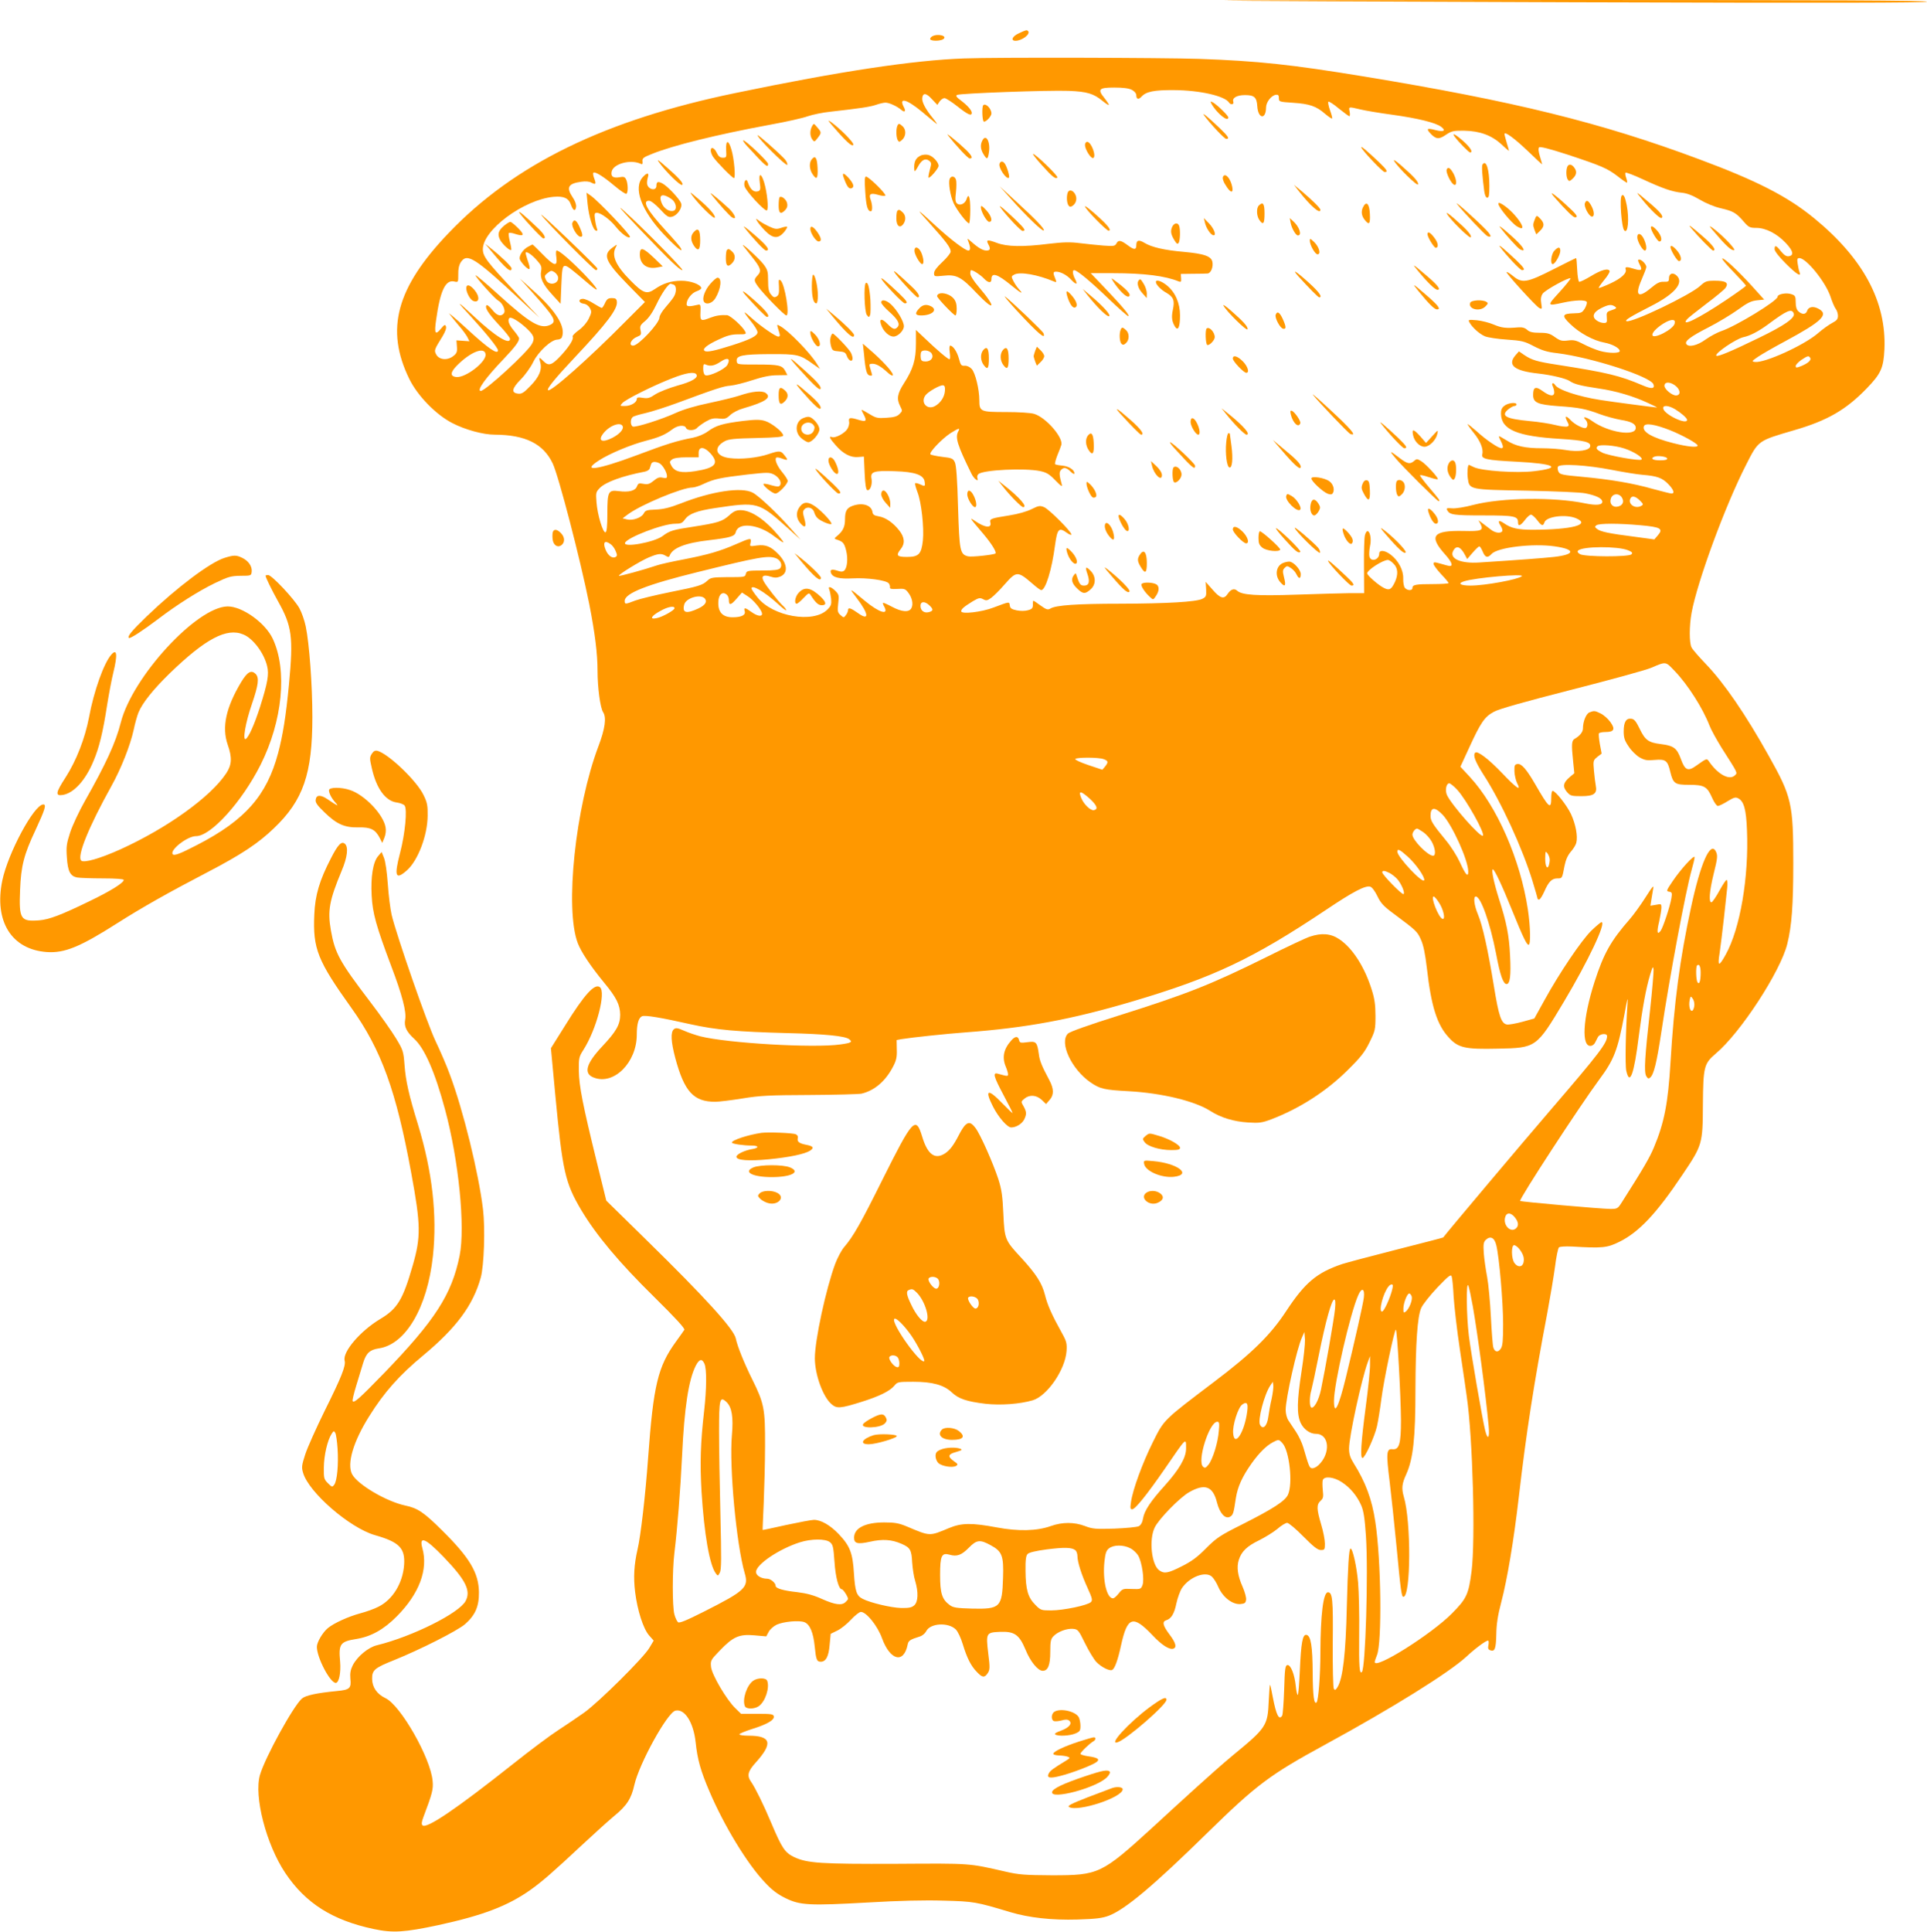 <?xml version="1.0" standalone="no"?>
<!DOCTYPE svg PUBLIC "-//W3C//DTD SVG 20010904//EN"
 "http://www.w3.org/TR/2001/REC-SVG-20010904/DTD/svg10.dtd">
<svg version="1.0" xmlns="http://www.w3.org/2000/svg"
 width="1277pt" height="1280pt" viewBox="0 0 1277 1280"
 preserveAspectRatio="xMidYMid meet">
<g transform="translate(0,1280) scale(0.1,-0.1)"
fill="#ff9800" stroke="none">
<path d="M8111 12796 c2 -2 1051 -7 2332 -11 1666 -5 2327 -4 2327 4 0 8 -666
11 -2332 11 -1282 0 -2329 -2 -2327 -4z"/>
<path d="M6753 12580 c-45 -20 -58 -50 -23 -50 43 0 101 45 83 64 -9 9 -13 8
-60 -14z"/>
<path d="M6177 12559 c-9 -6 -15 -14 -12 -20 8 -12 66 -11 85 1 33 22 -36 40
-73 19z"/>
<path d="M6390 12413 c-336 -12 -822 -85 -1515 -229 -867 -179 -1467 -472
-1903 -929 -346 -362 -420 -637 -260 -965 54 -111 176 -237 285 -293 85 -44
204 -77 282 -77 202 -1 322 -60 384 -191 40 -86 182 -632 242 -931 38 -194 55
-329 55 -445 0 -109 18 -243 37 -272 23 -35 13 -109 -31 -225 -153 -405 -224
-1078 -137 -1305 22 -58 83 -150 174 -261 83 -100 106 -148 107 -213 0 -66
-26 -111 -119 -210 -108 -115 -126 -181 -55 -207 133 -51 284 101 284 285 0
72 12 113 36 122 21 8 124 -9 319 -53 172 -38 308 -50 645 -59 249 -6 378 -19
407 -40 25 -19 15 -25 -58 -35 -173 -25 -748 8 -929 54 -30 8 -78 24 -107 37
-43 19 -54 20 -67 10 -23 -19 -20 -81 9 -191 60 -223 121 -290 265 -290 25 0
106 10 180 22 117 19 176 22 445 23 171 1 326 5 345 9 87 21 160 84 210 182
20 38 25 63 23 111 l-1 62 31 6 c75 12 293 35 427 45 403 30 699 85 1105 205
539 160 795 281 1283 607 180 121 261 163 293 153 12 -4 31 -30 47 -63 22 -46
41 -67 112 -119 146 -109 152 -114 176 -168 17 -37 28 -91 40 -191 28 -249 67
-375 145 -458 62 -69 109 -79 323 -74 257 5 257 5 440 311 159 266 283 527
249 527 -5 0 -36 -26 -68 -57 -65 -64 -210 -278 -310 -460 l-67 -121 -79 -22
c-44 -12 -90 -20 -102 -18 -38 5 -55 56 -87 254 -39 239 -75 403 -106 476 -25
59 -32 118 -14 118 33 0 95 -176 134 -377 27 -145 48 -203 70 -203 23 0 30 57
23 189 -6 134 -24 222 -73 374 -34 107 -53 197 -41 197 11 0 62 -109 127 -270
73 -180 97 -230 110 -230 15 0 12 121 -5 235 -50 330 -204 682 -384 877 l-63
68 58 126 c76 166 102 205 164 238 34 19 198 65 514 146 255 65 492 130 527
145 102 43 95 44 157 -21 86 -89 186 -246 230 -360 10 -27 47 -94 81 -149 111
-174 106 -164 88 -182 -35 -35 -110 4 -169 88 -18 26 -15 27 -87 -24 -55 -40
-75 -31 -102 44 -27 73 -47 88 -133 99 -82 10 -104 26 -141 103 -23 48 -36 63
-54 65 -35 5 -51 -22 -51 -84 0 -42 6 -61 33 -100 17 -27 50 -59 72 -72 34
-19 49 -22 101 -17 72 6 85 -3 103 -80 19 -77 30 -85 125 -85 99 0 119 -11
152 -86 13 -30 30 -54 38 -54 8 0 37 14 64 31 43 26 53 29 72 19 37 -20 52
-75 57 -210 13 -312 -45 -652 -141 -825 -46 -83 -55 -80 -40 12 6 43 19 146
28 228 9 83 19 174 22 203 3 29 1 52 -4 52 -5 0 -26 -32 -48 -72 -21 -39 -45
-73 -51 -76 -21 -6 -15 72 12 183 28 112 29 128 15 155 -36 68 -101 -80 -164
-373 -74 -343 -112 -628 -136 -1028 -16 -268 -41 -398 -110 -562 -28 -67 -69
-138 -213 -364 -26 -41 -30 -43 -75 -43 -58 0 -592 47 -598 53 -10 9 396 631
524 804 98 132 122 193 167 433 20 111 24 123 20 65 -12 -172 -16 -403 -8
-439 23 -104 52 -23 83 229 24 186 48 318 76 410 16 52 19 56 22 30 1 -16 -9
-136 -23 -265 -35 -312 -41 -411 -26 -439 10 -17 15 -20 26 -11 25 20 44 101
75 305 54 363 162 936 200 1070 11 38 20 77 20 85 -1 21 -92 -79 -146 -159
-42 -62 -43 -66 -23 -69 19 -3 21 -8 15 -44 -9 -53 -55 -193 -71 -215 -23 -31
-27 -8 -10 61 8 37 15 79 15 93 0 24 -2 25 -36 18 l-37 -6 6 38 c3 21 9 54 12
73 6 29 -3 19 -50 -55 -31 -49 -78 -114 -103 -143 -127 -145 -174 -228 -235
-417 -79 -246 -89 -437 -22 -424 10 2 22 12 26 22 5 9 13 25 18 35 11 23 61
29 61 7 0 -46 -51 -113 -375 -490 -179 -208 -683 -806 -711 -844 -2 -2 -142
-38 -311 -81 -169 -43 -330 -86 -358 -95 -169 -57 -247 -123 -371 -311 -104
-159 -227 -280 -480 -471 -335 -254 -329 -247 -404 -398 -68 -136 -134 -316
-145 -397 -6 -40 -5 -48 8 -48 20 0 97 96 216 268 147 214 141 209 141 134 0
-61 -46 -139 -143 -247 -90 -99 -134 -165 -142 -215 -4 -26 -14 -44 -28 -52
-12 -6 -85 -13 -162 -16 -125 -4 -146 -2 -195 17 -71 27 -150 27 -226 0 -92
-33 -215 -36 -359 -9 -165 31 -233 30 -315 -4 -132 -55 -124 -56 -280 10 -53
22 -80 27 -150 27 -125 0 -200 -37 -200 -101 0 -39 23 -45 105 -27 84 19 144
15 210 -14 57 -25 66 -40 70 -123 3 -40 11 -96 20 -123 22 -74 20 -138 -6
-161 -17 -15 -35 -19 -88 -18 -66 2 -202 34 -253 60 -42 21 -51 49 -59 170 -8
134 -26 181 -100 259 -56 59 -118 95 -165 95 -16 0 -99 -16 -184 -34 -85 -19
-155 -34 -156 -33 -1 1 3 81 7 177 4 96 9 268 9 381 1 244 -6 280 -84 438 -53
106 -100 222 -110 273 -13 62 -202 270 -593 653 l-265 260 -64 260 c-92 375
-116 497 -118 600 -1 85 1 93 31 140 86 135 150 380 109 414 -34 28 -102 -46
-231 -254 l-94 -150 29 -310 c48 -507 65 -582 173 -764 99 -165 249 -345 480
-572 147 -145 207 -211 202 -220 -5 -8 -30 -43 -56 -79 -119 -164 -149 -287
-184 -770 -18 -248 -49 -518 -70 -606 -23 -101 -28 -183 -16 -282 15 -122 54
-243 92 -287 l31 -35 -28 -47 c-36 -64 -339 -364 -434 -431 -41 -29 -118 -81
-170 -115 -53 -34 -188 -135 -301 -225 -371 -294 -573 -432 -599 -406 -8 8 -6
23 6 55 60 159 66 184 61 239 -13 152 -213 503 -313 549 -56 27 -87 71 -88
127 -1 58 16 73 144 124 174 70 421 195 472 239 68 60 93 118 92 212 -2 128
-61 228 -244 409 -121 120 -162 148 -245 165 -125 27 -316 139 -352 208 -35
69 8 216 114 384 99 159 201 273 358 403 220 183 330 332 381 515 22 80 30
326 15 452 -29 241 -131 657 -220 894 -21 58 -64 157 -94 220 -54 111 -259
700 -292 839 -8 36 -20 127 -25 203 -6 81 -16 152 -26 175 l-15 37 -23 -27
c-34 -38 -50 -139 -43 -262 6 -117 30 -202 130 -468 72 -189 102 -304 92 -354
-8 -45 8 -79 59 -126 69 -62 138 -219 205 -468 91 -336 135 -780 97 -969 -52
-258 -163 -429 -501 -779 -163 -168 -199 -200 -208 -185 -3 5 8 51 24 103 16
52 36 119 45 148 20 66 44 89 103 98 179 25 323 270 360 612 29 270 -4 559
-98 868 -62 201 -82 291 -90 396 -7 93 -10 101 -57 179 -27 45 -104 154 -172
243 -201 264 -232 319 -259 471 -23 131 -11 198 71 395 39 92 46 159 21 180
-22 18 -46 -6 -93 -99 -74 -143 -104 -242 -109 -371 -10 -226 21 -304 247
-620 196 -274 296 -548 395 -1090 64 -347 65 -424 10 -615 -65 -226 -101 -286
-215 -354 -132 -79 -251 -218 -236 -276 9 -34 -21 -109 -133 -334 -55 -112
-113 -241 -128 -287 -24 -74 -25 -87 -14 -123 38 -130 309 -364 475 -412 162
-46 202 -86 194 -198 -9 -120 -75 -229 -169 -276 -26 -14 -82 -34 -124 -45
-77 -21 -172 -64 -212 -97 -35 -29 -73 -94 -73 -124 0 -72 88 -239 125 -239
22 0 35 68 29 141 -11 117 0 133 109 150 97 16 181 63 267 150 148 149 209
310 169 452 -23 84 21 66 142 -60 145 -151 181 -222 145 -290 -41 -80 -352
-236 -589 -294 -57 -14 -129 -74 -159 -132 -15 -30 -19 -53 -16 -89 7 -64 -4
-74 -89 -82 -135 -13 -208 -29 -232 -50 -58 -51 -244 -390 -278 -506 -41 -142
41 -460 168 -650 134 -200 312 -313 586 -371 126 -27 204 -22 428 26 295 64
460 127 610 233 79 56 153 121 350 305 75 70 166 152 203 183 86 70 116 117
136 208 32 141 218 479 272 492 61 15 120 -78 134 -210 12 -113 33 -189 91
-324 97 -228 251 -481 367 -603 47 -51 84 -79 137 -105 97 -48 159 -51 550
-29 202 12 374 16 499 12 199 -5 215 -8 441 -76 124 -37 274 -54 445 -49 127
4 165 9 210 26 109 43 293 197 650 547 328 321 415 386 780 585 446 243 823
478 937 583 59 55 129 107 144 107 5 0 6 -13 3 -29 -5 -21 -2 -30 12 -35 30
-11 38 10 40 106 1 68 10 126 33 213 40 153 83 410 116 695 49 425 101 759
189 1221 19 102 42 239 51 305 8 65 20 123 26 129 6 6 41 8 87 6 200 -12 232
-9 313 31 130 64 246 187 418 444 132 196 135 204 136 464 2 252 7 273 86 340
163 137 428 543 473 725 30 120 40 260 40 535 0 395 -10 441 -163 713 -152
272 -294 480 -416 607 -45 47 -88 96 -95 110 -16 29 -16 143 0 230 38 207 223
711 362 982 82 161 77 157 316 227 222 64 346 136 483 278 94 97 111 135 117
258 14 316 -140 603 -468 871 -175 143 -378 247 -760 389 -651 243 -1222 384
-2225 549 -476 78 -695 102 -1087 116 -230 8 -1351 11 -1558 3z m1110 -208
c18 -9 30 -24 30 -35 0 -28 15 -32 35 -10 30 33 83 44 215 43 171 -1 338 -39
365 -83 11 -17 35 -12 28 6 -9 25 24 44 77 44 62 0 78 -14 82 -74 5 -83 57
-91 58 -9 0 36 34 80 65 85 15 2 20 -3 20 -22 0 -24 2 -25 95 -31 107 -7 153
-22 212 -74 23 -19 43 -33 46 -30 2 2 -4 27 -14 54 -10 28 -15 54 -11 57 3 4
35 -16 69 -45 35 -28 66 -51 70 -51 4 0 5 14 2 30 -7 34 -9 34 71 15 33 -8
128 -24 210 -35 173 -24 289 -53 325 -80 35 -26 18 -36 -37 -22 -56 15 -64 10
-33 -23 36 -38 56 -40 102 -8 38 25 49 28 122 27 104 -2 182 -31 248 -92 26
-25 48 -43 48 -41 0 2 -7 26 -15 53 -8 27 -15 53 -15 58 0 20 66 -28 155 -113
52 -50 95 -90 95 -88 0 2 -7 26 -15 53 -10 33 -12 53 -5 60 6 6 70 -10 187
-48 224 -74 264 -91 332 -143 30 -24 58 -43 62 -43 4 0 2 13 -4 30 -6 16 -8
32 -5 36 4 3 55 -16 115 -44 132 -61 193 -82 258 -89 34 -3 72 -18 118 -45 40
-24 97 -48 141 -58 83 -19 102 -31 152 -89 32 -37 40 -41 83 -41 63 0 137 -38
196 -101 49 -52 55 -82 18 -87 -15 -2 -30 8 -50 32 -32 41 -43 45 -43 15 0
-13 29 -50 74 -95 72 -72 106 -93 91 -56 -4 9 -9 34 -12 55 -5 30 -2 37 11 37
46 0 173 -157 206 -254 11 -34 27 -72 35 -82 8 -10 15 -31 15 -46 0 -22 -8
-32 -37 -47 -21 -11 -65 -42 -98 -71 -93 -79 -353 -197 -416 -188 -22 3 -20 6
21 34 25 17 105 63 178 102 247 133 295 179 222 217 -36 19 -66 12 -75 -16 -8
-23 -32 -25 -57 -2 -12 11 -18 30 -18 60 0 38 -3 45 -26 53 -33 13 -94 2 -94
-16 0 -27 -277 -196 -374 -228 -26 -9 -73 -34 -104 -56 -55 -40 -113 -53 -127
-29 -12 19 29 50 147 110 64 33 152 86 195 117 62 45 87 58 126 62 l48 5 -83
92 c-95 104 -186 188 -195 180 -3 -4 31 -44 76 -90 44 -46 81 -86 81 -90 0 -4
-60 -47 -133 -96 -182 -122 -303 -181 -257 -126 6 8 63 53 126 101 63 47 121
95 129 107 23 33 2 47 -69 47 -57 0 -65 -3 -100 -35 -67 -61 -451 -245 -487
-233 -16 5 27 31 158 98 161 81 226 157 173 205 -25 22 -50 13 -50 -19 0 -21
-4 -24 -35 -23 -26 1 -45 -8 -84 -41 -86 -72 -109 -51 -62 56 17 39 31 76 31
83 0 17 -30 49 -47 49 -11 0 -10 -6 2 -31 21 -39 14 -45 -34 -31 -51 16 -64
15 -58 -2 10 -25 -29 -61 -103 -95 -39 -18 -73 -31 -75 -29 -3 2 14 26 36 53
22 26 38 53 36 59 -8 21 -56 8 -123 -33 -38 -23 -73 -40 -79 -38 -5 2 -11 38
-13 80 -2 42 -5 77 -7 77 -3 0 -71 -34 -152 -75 -173 -88 -206 -94 -266 -44
-21 17 -40 29 -43 26 -6 -6 193 -225 217 -238 18 -9 19 -7 13 30 -5 29 -2 48
9 65 16 24 175 111 185 102 2 -3 -30 -44 -73 -91 -85 -93 -85 -94 25 -70 77
17 146 19 155 5 4 -6 -2 -25 -12 -43 -18 -29 -24 -32 -72 -33 -79 -2 -84 -15
-25 -71 60 -59 154 -110 226 -123 52 -10 99 -35 102 -55 2 -17 -72 -17 -132 0
-31 9 -81 30 -111 46 -46 24 -62 28 -100 23 -40 -5 -52 -2 -86 22 -33 24 -50
29 -101 29 -47 0 -67 5 -83 19 -15 14 -33 19 -59 17 -82 -7 -110 -4 -162 18
-30 13 -81 26 -113 29 -56 5 -59 4 -49 -14 18 -33 65 -76 102 -92 19 -8 84
-18 145 -22 101 -7 117 -11 180 -44 54 -28 90 -39 155 -46 225 -28 617 -154
637 -206 11 -30 -12 -33 -72 -7 -150 64 -230 84 -570 137 -130 20 -164 31
-211 62 l-38 26 -23 -26 c-56 -65 -8 -104 152 -121 88 -10 184 -33 208 -50 29
-20 71 -31 192 -49 112 -16 230 -51 326 -96 35 -16 62 -29 59 -30 -9 0 -301
38 -375 50 -146 23 -280 67 -300 100 -12 19 -26 11 -15 -9 5 -11 10 -29 10
-40 0 -30 -29 -27 -77 8 -47 34 -63 27 -63 -26 0 -51 30 -64 168 -74 134 -9
181 -18 274 -53 38 -14 100 -31 139 -38 70 -11 99 -27 99 -53 0 -60 -184 -30
-290 46 -39 28 -68 33 -42 7 15 -15 16 -45 2 -53 -14 -8 -73 21 -101 51 -31
33 -43 30 -24 -6 14 -27 14 -31 1 -36 -9 -3 -44 1 -79 10 -35 9 -112 21 -170
26 -158 15 -193 34 -143 77 15 12 34 23 42 23 8 0 14 5 14 10 0 17 -57 11 -81
-9 -17 -13 -23 -28 -22 -54 3 -104 107 -148 394 -165 160 -10 203 -21 197 -50
-5 -27 -79 -38 -160 -24 -38 7 -109 12 -158 12 -113 0 -176 14 -234 51 -26 16
-49 29 -52 29 -2 0 2 -13 11 -30 31 -60 13 -66 -60 -16 -28 18 -73 54 -101 80
-29 25 -55 46 -58 46 -3 0 14 -25 38 -55 46 -56 68 -110 59 -145 -8 -31 28
-39 225 -49 256 -13 308 -41 118 -63 -115 -14 -349 2 -399 27 -16 8 -31 15
-32 15 -9 0 -13 -51 -8 -88 10 -77 8 -76 393 -83 184 -4 359 -11 388 -18 69
-14 106 -32 110 -52 5 -25 -37 -30 -114 -14 -204 43 -553 38 -739 -10 -56 -15
-118 -25 -141 -23 -36 3 -41 1 -33 -13 16 -30 42 -34 240 -34 206 0 229 -5
229 -46 0 -29 16 -23 46 16 14 19 32 35 40 35 7 0 25 -16 40 -35 30 -40 40
-43 49 -16 12 39 141 56 210 27 99 -42 -26 -75 -286 -76 -100 0 -145 10 -192
43 -35 24 -44 17 -22 -17 9 -14 14 -30 10 -36 -10 -16 -48 -11 -75 11 -14 11
-38 29 -54 41 l-28 21 12 -22 c24 -46 10 -52 -113 -49 -202 4 -231 -32 -120
-156 43 -48 54 -76 31 -76 -7 0 -34 7 -60 15 -43 12 -48 12 -48 -1 0 -8 23
-39 50 -68 28 -29 50 -56 50 -59 0 -4 -47 -7 -104 -7 -113 0 -136 -4 -136 -26
0 -19 -34 -18 -50 1 -7 9 -12 37 -11 62 2 55 -32 119 -83 158 -39 30 -76 33
-76 7 0 -42 -56 -58 -65 -19 -3 12 -1 44 4 69 16 71 -16 138 -34 71 -4 -16 -7
-108 -6 -205 l1 -178 -97 0 c-54 -1 -212 -5 -351 -10 -262 -9 -362 -3 -393 26
-20 18 -43 10 -64 -22 -24 -36 -49 -29 -99 29 l-46 52 3 -50 c2 -45 0 -50 -26
-63 -42 -20 -231 -31 -542 -32 -289 0 -429 -10 -464 -32 -17 -10 -26 -8 -65
20 -24 18 -46 32 -48 32 -2 0 -4 -12 -3 -27 0 -22 -6 -29 -32 -36 -20 -6 -50
-6 -75 -1 -34 7 -44 14 -46 32 -4 27 0 27 -107 -13 -80 -31 -215 -46 -215 -25
0 15 18 30 78 67 38 22 46 24 67 13 20 -11 28 -10 54 9 16 12 55 50 86 86 82
93 88 93 189 6 26 -23 51 -41 56 -41 29 0 71 137 92 300 15 107 25 118 78 80
16 -12 30 -17 30 -11 0 19 -149 168 -181 181 -27 11 -36 10 -82 -13 -31 -16
-91 -33 -149 -42 -121 -19 -131 -23 -125 -46 11 -40 -35 -36 -98 7 -44 29 -43
28 47 -78 58 -68 94 -126 85 -135 -10 -9 -158 -25 -182 -19 -53 13 -57 35 -66
326 -5 189 -12 278 -21 297 -12 25 -20 29 -83 36 -39 5 -74 12 -79 17 -11 11
75 102 133 140 56 35 66 37 51 11 -21 -40 -6 -89 88 -280 17 -35 51 -59 39
-28 -3 9 0 20 7 26 33 28 307 41 408 20 43 -9 62 -20 102 -62 39 -40 48 -45
42 -26 -16 59 -18 80 -6 94 18 21 37 19 65 -10 15 -14 25 -19 25 -11 0 23 -37
47 -80 51 -23 2 -45 6 -48 10 -3 3 4 29 15 58 12 28 23 59 26 68 16 48 -102
184 -180 207 -23 7 -102 12 -186 12 -169 0 -177 3 -177 78 0 73 -27 183 -51
208 -12 13 -31 22 -46 21 -22 -2 -27 4 -38 46 -12 46 -39 87 -58 87 -5 0 -7
-18 -3 -45 4 -27 3 -45 -2 -45 -11 0 -87 65 -169 144 l-53 50 0 -90 c0 -108
-19 -170 -79 -263 -45 -70 -50 -104 -25 -153 15 -29 15 -32 -5 -51 -15 -16
-37 -22 -86 -25 -60 -4 -70 -2 -115 26 -28 17 -50 29 -50 26 0 -3 7 -19 16
-35 20 -39 13 -45 -35 -31 -58 18 -69 16 -64 -12 3 -13 -3 -35 -12 -49 -19
-29 -80 -61 -101 -53 -24 9 -16 -9 26 -56 48 -55 98 -81 148 -76 l37 3 5 -109
c3 -71 9 -111 17 -113 19 -7 35 36 29 73 -10 49 13 57 153 52 136 -4 194 -25
199 -71 4 -31 2 -31 -33 -15 -14 6 -27 9 -30 6 -3 -3 4 -29 15 -58 26 -66 45
-235 36 -322 -10 -90 -28 -108 -106 -108 -67 0 -74 10 -40 53 29 36 25 78 -11
123 -41 52 -91 86 -136 93 -29 5 -39 11 -41 29 -7 45 -65 64 -131 41 -39 -14
-51 -35 -51 -89 0 -49 -13 -77 -48 -107 -25 -21 -25 -22 -7 -28 41 -13 50 -23
62 -71 14 -54 8 -118 -13 -135 -10 -8 -22 -8 -45 0 -36 12 -51 7 -42 -15 11
-30 55 -41 144 -36 95 5 222 -12 239 -33 6 -7 9 -19 8 -26 -2 -11 9 -13 48
-11 45 3 54 1 72 -23 27 -34 36 -78 22 -104 -15 -30 -64 -26 -129 9 -30 16
-57 28 -59 26 -2 -3 1 -14 8 -25 32 -60 -32 -41 -127 37 -108 90 -110 91 -55
19 81 -106 84 -154 8 -99 -48 34 -66 40 -66 19 0 -7 -6 -22 -14 -32 -14 -19
-14 -19 -36 0 -19 17 -21 26 -15 77 6 52 5 59 -19 83 -29 29 -52 34 -40 8 4
-10 9 -37 12 -60 3 -37 0 -47 -25 -72 -93 -93 -363 -46 -463 81 -22 27 -40 54
-40 59 0 29 84 -20 173 -100 31 -29 57 -49 57 -44 0 6 -9 18 -21 29 -28 25
-113 133 -128 163 -19 34 -2 46 44 31 28 -9 43 -9 66 0 54 23 48 86 -14 150
-49 50 -83 63 -140 56 -49 -7 -49 -7 -43 18 8 34 0 33 -93 -8 -109 -48 -190
-71 -349 -102 -75 -14 -156 -32 -179 -40 -82 -28 -247 -73 -251 -69 -7 7 141
98 198 122 63 26 82 28 111 11 18 -11 23 -10 27 1 18 50 103 84 262 102 141
17 169 25 176 54 17 67 150 53 255 -28 72 -54 76 -54 31 1 -92 110 -184 172
-255 172 -28 0 -46 -8 -74 -34 -47 -42 -76 -50 -241 -76 -133 -20 -154 -26
-203 -63 -56 -40 -257 -77 -247 -44 12 35 251 127 332 127 38 0 48 4 65 29 27
37 80 57 201 75 282 42 287 41 482 -134 l83 -75 -62 70 c-84 97 -214 220 -255
241 -73 39 -270 10 -478 -72 -70 -27 -113 -38 -164 -40 -60 -2 -70 -6 -80 -26
-14 -28 -74 -49 -112 -39 l-28 7 35 26 c84 63 359 178 428 178 13 0 48 11 76
25 67 31 107 40 286 61 136 15 147 15 178 0 35 -19 54 -54 39 -73 -7 -9 -20
-8 -56 2 -25 8 -49 12 -52 9 -9 -9 59 -64 79 -64 21 0 81 63 81 84 0 8 -16 33
-35 56 -35 42 -53 85 -41 98 4 3 21 1 38 -6 40 -15 43 -11 17 21 -24 32 -33
33 -107 8 -71 -24 -183 -36 -257 -26 -93 11 -110 70 -32 112 26 14 67 18 210
21 134 3 177 7 177 17 0 22 -77 83 -120 96 -33 10 -63 10 -148 0 -133 -17
-176 -29 -231 -69 -26 -19 -65 -35 -99 -42 -106 -20 -176 -42 -375 -117 -259
-97 -370 -112 -247 -33 71 46 214 105 311 130 88 23 126 39 175 76 35 27 82
31 90 9 8 -20 58 -19 74 1 8 8 33 27 57 41 35 20 53 24 88 20 39 -4 48 -1 74
23 16 16 55 36 88 45 146 42 188 71 148 101 -24 18 -91 12 -175 -17 -30 -10
-120 -32 -200 -49 -92 -19 -172 -43 -220 -65 -93 -43 -267 -98 -286 -91 -17 7
-18 50 -1 63 6 6 44 17 84 26 39 9 134 39 210 67 253 94 308 112 353 115 25 2
90 18 145 36 70 23 120 33 166 33 l67 1 -14 27 c-20 38 -42 43 -189 43 -127 0
-130 0 -133 22 -5 37 35 46 218 47 183 1 201 -3 284 -63 l50 -35 -19 31 c-41
70 -190 224 -246 253 -24 13 -23 17 -3 -50 4 -14 2 -20 -8 -20 -18 0 -119 70
-175 121 -24 22 -45 39 -48 39 -4 0 14 -25 39 -56 26 -31 46 -64 46 -75 0 -24
-47 -48 -170 -87 -113 -36 -165 -47 -180 -37 -19 12 15 40 93 76 55 26 85 34
129 34 52 0 55 1 46 19 -19 36 -98 106 -120 108 -41 2 -72 -2 -111 -17 -63
-25 -68 -22 -65 38 2 42 0 51 -12 49 -63 -15 -80 -14 -80 3 0 32 34 75 68 86
18 6 31 16 29 22 -7 24 -72 47 -132 47 -69 -1 -120 -17 -175 -55 -54 -37 -77
-29 -161 56 -99 100 -128 166 -98 221 11 21 11 21 -20 -1 -69 -49 -52 -91 102
-249 l111 -113 -130 -130 c-237 -240 -496 -470 -512 -454 -10 9 49 81 178 218
212 225 285 321 278 369 -2 18 -9 23 -33 23 -24 0 -33 -6 -45 -32 -8 -18 -18
-33 -22 -33 -4 0 -29 14 -55 30 -26 17 -57 30 -70 30 -33 0 -29 -28 4 -32 17
-2 33 -13 42 -29 13 -23 12 -30 -7 -70 -14 -28 -39 -57 -67 -77 -25 -18 -43
-37 -40 -42 9 -15 -20 -63 -75 -123 -61 -66 -83 -75 -117 -41 -31 31 -33 30
-23 -6 14 -48 -6 -97 -65 -157 -43 -45 -58 -54 -81 -51 -48 5 -42 34 17 94 29
29 67 82 83 116 34 69 120 148 160 148 13 0 27 7 30 16 26 68 -35 169 -187
306 l-92 83 85 -95 c145 -162 160 -188 121 -210 -67 -35 -134 4 -350 200 -79
72 -146 128 -149 126 -6 -7 125 -153 149 -167 29 -15 53 -67 38 -85 -19 -24
-46 -16 -77 24 -17 20 -33 34 -37 30 -15 -14 10 -54 81 -130 41 -43 74 -85 74
-93 0 -44 -100 18 -238 148 -120 112 -126 112 -19 -3 98 -107 177 -205 177
-221 0 -32 -65 13 -200 137 -41 38 -86 78 -100 89 l-25 20 15 -20 c8 -11 32
-40 53 -65 22 -25 46 -58 54 -73 l14 -28 -43 3 -43 3 3 -41 c3 -35 -1 -45 -24
-63 -38 -30 -93 -26 -113 10 -15 28 -14 31 43 123 17 29 26 53 21 64 -5 14
-10 12 -34 -17 -36 -44 -44 -30 -31 58 27 195 62 269 120 256 27 -6 27 -6 27
47 -1 35 5 62 17 81 42 63 92 31 408 -263 l113 -105 -158 168 c-191 203 -217
238 -217 286 0 128 272 329 469 347 68 6 100 -9 115 -53 14 -40 30 -46 34 -13
2 15 -8 42 -23 63 -44 66 -30 91 58 103 27 4 53 2 66 -6 30 -15 33 -10 19 28
-7 17 -9 34 -6 37 10 11 64 -22 139 -85 39 -33 75 -57 80 -54 13 7 11 71 -2
96 -8 16 -17 19 -42 14 -44 -8 -61 5 -53 39 13 50 122 80 189 51 14 -7 17 -4
15 15 -3 20 6 27 62 49 138 56 428 128 785 194 105 19 217 44 249 56 32 11
100 25 150 30 204 23 261 32 300 45 23 8 51 15 64 15 25 0 77 -24 105 -48 22
-19 32 -10 18 16 -38 70 16 57 121 -30 40 -34 82 -68 93 -77 10 -9 1 7 -21 34
-51 62 -76 110 -72 137 5 35 27 32 64 -9 l36 -38 15 23 c9 12 23 22 32 22 9 0
48 -25 86 -55 68 -54 95 -67 95 -42 -1 17 -29 49 -73 82 -28 21 -35 30 -25 36
20 11 608 32 740 27 123 -5 165 -18 225 -67 21 -17 39 -29 41 -26 2 2 -11 22
-28 44 -49 60 -38 71 65 71 58 0 96 -5 115 -15z m-3036 -1291 c21 -8 20 -53
-1 -84 -9 -14 -34 -45 -55 -69 -21 -24 -38 -53 -38 -65 0 -37 -139 -186 -174
-186 -34 0 -14 44 27 59 25 10 28 15 22 42 -6 27 -3 35 30 62 24 20 51 59 76
112 34 72 78 135 93 135 2 0 11 -3 20 -6z m6236 -144 c17 -11 14 -14 -25 -27
-27 -9 -30 -14 -27 -47 3 -32 0 -36 -20 -36 -13 0 -34 7 -46 16 -35 24 -25 55
28 82 48 24 67 27 90 12z m1187 -47 c11 -29 -62 -80 -232 -162 -174 -85 -273
-127 -281 -118 -14 14 128 111 179 123 45 9 103 40 164 85 125 93 157 107 170
72z m-8401 -95 c52 -48 60 -68 40 -105 -28 -55 -309 -313 -340 -313 -30 0 32
87 155 215 72 76 99 112 99 133 0 6 -16 29 -35 52 -33 39 -43 69 -29 83 10 10
62 -21 110 -65z m7612 30 c-5 -39 -148 -112 -148 -76 0 29 92 97 133 98 13 0
18 -6 15 -22z m-7880 -205 c7 -50 -133 -158 -195 -151 -42 5 -39 32 7 78 89
89 181 125 188 73z m2956 5 c16 -26 -4 -53 -40 -53 -23 0 -30 5 -32 23 -2 13
-1 30 2 38 8 20 56 14 70 -8z m5822 -29 c9 -15 -13 -35 -58 -54 -33 -13 -38
-13 -38 0 0 8 17 26 37 40 42 28 49 30 59 14z m-7176 -47 c-17 -29 -121 -78
-146 -68 -8 3 -14 20 -14 42 0 31 3 35 18 28 30 -13 58 -7 98 20 46 31 67 21
44 -22z m-205 -63 c14 -22 -30 -48 -126 -74 -56 -16 -119 -41 -145 -57 -38
-26 -51 -29 -84 -24 -31 5 -40 3 -40 -8 0 -23 -40 -46 -79 -46 -34 0 -34 0
-16 20 22 24 205 116 330 164 91 36 148 45 160 25z m6494 -80 c29 -27 28 -59
-3 -59 -26 0 -76 41 -76 64 0 30 44 27 79 -5z m-4847 -29 c-3 -40 -28 -79 -65
-100 -53 -30 -100 24 -63 72 18 24 98 69 116 65 11 -2 14 -13 12 -37z m4838
-121 c41 -25 80 -59 80 -71 0 -36 -151 35 -158 75 -5 24 34 22 78 -4z m-6973
-114 c7 -20 -22 -52 -69 -76 -68 -35 -98 -20 -60 29 41 53 116 80 129 47z
m6939 -25 c83 -33 184 -89 184 -102 0 -15 -68 -8 -162 16 -141 36 -208 75
-194 112 9 23 72 13 172 -26z m-303 -121 c65 -21 128 -62 115 -74 -11 -11
-220 26 -260 46 -37 19 -45 29 -31 42 14 14 115 6 176 -14z m-6054 -34 c58
-66 32 -96 -103 -117 -91 -14 -134 -4 -156 35 -14 26 -14 29 4 43 13 9 45 14
98 14 l78 0 0 30 c0 44 38 41 79 -5z m6339 -32 c2 -9 -11 -13 -47 -13 -48 0
-67 12 -38 24 22 9 80 1 85 -11z m-6677 -33 c21 -12 49 -60 49 -85 0 -13 -6
-15 -29 -10 -22 5 -35 0 -60 -21 -26 -21 -38 -25 -66 -20 -31 6 -36 4 -44 -17
-11 -29 -54 -40 -121 -31 -69 9 -75 -3 -75 -149 0 -84 -4 -121 -12 -124 -17
-6 -54 117 -60 199 -5 64 -4 68 23 96 40 39 150 79 297 107 15 3 30 12 32 20
3 8 7 22 10 30 5 17 28 19 56 5z m6314 -44 c72 -14 162 -29 200 -32 97 -8 130
-20 170 -61 36 -37 45 -63 22 -63 -8 0 -62 14 -122 30 -136 39 -288 64 -473
81 -123 11 -145 15 -153 32 -6 10 -8 26 -5 34 9 23 194 12 361 -21z m65 -186
c14 -26 2 -49 -27 -56 -33 -9 -58 16 -49 49 9 39 57 43 76 7z m117 -16 c24
-24 25 -27 9 -36 -38 -21 -87 9 -73 46 9 24 34 20 64 -10z m3 -164 c135 -12
154 -23 117 -66 l-24 -28 -133 18 c-166 21 -223 33 -246 51 -17 13 -17 16 -4
25 19 13 144 13 290 0z m-6824 -125 c12 -8 27 -28 34 -46 11 -26 11 -32 0 -39
-21 -13 -50 8 -66 46 -21 51 -7 67 32 39z m6257 -15 c139 -20 137 -54 -4 -70
-74 -8 -231 -20 -497 -37 -123 -8 -199 26 -172 77 21 40 50 29 80 -30 l13 -24
36 42 c20 23 40 42 44 42 5 0 15 -16 23 -35 16 -40 33 -44 59 -15 39 43 273
71 418 50z m486 -26 c27 -11 32 -17 22 -27 -18 -18 -308 -17 -340 1 -16 10
-20 17 -13 24 29 29 263 30 331 2z m-5646 -53 c30 -12 44 -46 27 -66 -10 -11
-38 -15 -117 -15 -96 0 -105 -2 -110 -20 -6 -24 -3 -24 -130 -24 -90 -1 -104
-3 -125 -23 -33 -31 -57 -38 -251 -77 -94 -19 -197 -44 -227 -55 -67 -26 -70
-26 -70 -2 0 50 148 108 485 191 404 100 465 111 518 91z m4092 -36 c29 -28
32 -71 9 -121 -24 -51 -37 -58 -74 -39 -36 18 -110 83 -110 96 0 22 104 89
138 89 7 0 24 -11 37 -25z m850 -83 c-26 -22 -245 -62 -340 -62 -67 0 -88 14
-44 28 76 25 406 53 384 34z m-5267 -124 c7 -7 12 -22 12 -33 0 -38 13 -36 50
7 l37 42 37 -24 c39 -24 96 -93 96 -117 0 -21 -33 -15 -70 12 -41 30 -53 32
-45 6 8 -26 -21 -41 -80 -41 -63 0 -95 31 -95 93 0 42 13 67 35 67 6 0 16 -5
23 -12z m-147 -24 c17 -21 2 -44 -42 -65 -81 -38 -109 -31 -95 25 11 44 109
73 137 40z m1487 -44 c29 -27 28 -38 -3 -46 -31 -8 -55 10 -55 42 0 30 28 32
58 4z m-1688 -20 c0 -13 -81 -59 -120 -66 -48 -10 -35 15 26 48 49 28 94 36
94 18z m2844 -1000 c31 -11 32 -20 9 -49 l-18 -21 -93 31 c-50 17 -90 35 -86
40 7 12 156 12 188 -1z m2343 -203 c60 -65 185 -289 170 -304 -15 -15 -207
203 -238 269 -14 31 -5 78 15 78 7 0 31 -19 53 -43z m-2433 -61 c46 -43 55
-68 25 -74 -22 -4 -67 39 -84 81 -21 51 -3 49 59 -7z m2336 -104 c64 -68 170
-302 170 -377 0 -41 -18 -21 -56 63 -19 41 -60 106 -92 144 -88 107 -102 129
-102 163 0 58 28 61 80 7z m-129 -115 c18 -12 44 -40 56 -62 25 -44 30 -95 10
-95 -35 0 -137 104 -137 140 0 16 18 40 31 40 3 0 21 -10 40 -23z m-103 -162
c55 -49 116 -137 110 -157 -9 -26 -178 154 -178 189 0 22 16 15 68 -32z m-120
-109 c15 -8 37 -25 49 -38 28 -29 56 -95 44 -102 -10 -6 -141 128 -141 144 0
14 16 12 48 -4z m327 -195 c31 -46 46 -116 24 -109 -26 8 -81 148 -58 148 5 0
20 -17 34 -39z m1735 -466 c0 -55 -9 -82 -21 -63 -10 15 -12 102 -3 111 14 14
24 -6 24 -48z m-42 -219 c-2 -16 -8 -31 -14 -33 -15 -5 -24 33 -17 70 6 28 7
29 20 11 8 -10 13 -32 11 -48z m-1189 -1402 c25 -31 27 -57 6 -74 -35 -29 -84
22 -71 73 8 35 38 35 65 1z m-123 -185 c19 -77 45 -374 45 -522 0 -109 -3
-144 -15 -162 -18 -28 -41 -24 -50 8 -4 12 -11 103 -16 202 -5 99 -16 218 -25
265 -9 47 -19 117 -22 156 -4 58 -2 73 12 88 31 30 59 17 71 -35z m153 -25
c26 -34 34 -60 27 -90 -8 -31 -39 -32 -60 -2 -21 29 -22 118 -2 118 8 0 24
-12 35 -26z m-436 -314 c4 -63 22 -223 42 -355 20 -132 40 -270 45 -307 40
-276 58 -951 32 -1158 -20 -155 -33 -182 -131 -281 -137 -138 -511 -373 -511
-321 0 5 7 26 15 46 34 82 28 629 -11 883 -22 149 -65 264 -144 389 -23 37
-30 60 -30 97 0 79 83 460 124 572 l15 40 0 -55 c1 -31 -12 -159 -29 -285 -31
-236 -37 -335 -21 -335 16 0 80 140 96 210 8 36 21 117 29 180 15 120 86 460
96 460 9 0 33 -440 34 -600 0 -158 -12 -197 -57 -192 -39 4 -42 -23 -18 -215
11 -92 32 -287 46 -433 27 -288 33 -330 45 -330 50 0 52 499 3 663 -16 56 -13
86 16 149 46 102 61 240 61 562 1 305 13 483 38 539 10 24 59 85 107 136 74
77 90 90 95 74 4 -10 10 -70 13 -133z m127 -64 c33 -190 86 -585 105 -793 8
-82 -6 -99 -23 -30 -18 72 -93 506 -108 627 -16 131 -19 370 -3 331 5 -13 18
-74 29 -135z m-530 136 c0 -40 -55 -172 -72 -172 -24 0 8 124 44 167 12 15 28
17 28 5z m-192 -79 c-4 -38 -63 -300 -120 -533 -47 -193 -78 -254 -78 -152 0
113 107 579 161 701 23 53 44 44 37 -16z m317 8 c7 -23 -15 -80 -38 -100 -15
-12 -17 -10 -17 18 0 37 25 101 39 101 5 0 12 -9 16 -19z m-508 -83 c-6 -64
-65 -402 -93 -535 -15 -71 -47 -129 -65 -118 -12 8 -12 71 1 114 5 18 28 124
50 235 45 224 85 366 102 366 7 0 9 -20 5 -62z m-222 -415 c-30 -194 -32 -282
-6 -340 20 -43 62 -73 101 -73 90 0 100 -130 17 -208 -14 -13 -33 -22 -43 -20
-17 3 -20 11 -57 138 -9 31 -31 77 -49 104 -18 27 -41 61 -50 75 -10 15 -18
45 -18 69 0 77 75 410 108 481 l16 36 4 -51 c1 -28 -9 -123 -23 -211z m-3957
52 c16 -35 15 -164 -2 -315 -24 -208 -28 -346 -17 -535 18 -282 53 -483 94
-539 14 -19 15 -19 27 4 11 20 11 96 4 385 -5 198 -9 446 -9 552 0 214 5 235
49 194 36 -34 47 -100 36 -222 -18 -209 30 -722 85 -912 28 -94 3 -117 -270
-255 -117 -59 -163 -78 -172 -70 -7 6 -18 29 -24 52 -14 51 -14 292 0 406 20
164 40 417 51 645 15 320 43 502 91 597 23 44 41 48 57 13z m3759 -233 c-9
-37 -18 -91 -22 -120 -8 -61 -36 -88 -55 -52 -16 31 28 200 68 260 l17 25 3
-23 c2 -12 -3 -53 -11 -90z m-166 -111 c-23 -128 -82 -206 -89 -117 -5 53 33
171 60 190 35 25 43 6 29 -73z m-184 -103 c-6 -78 -40 -186 -68 -222 -18 -22
-24 -25 -36 -14 -42 35 41 298 94 298 13 0 15 -10 10 -62z m-5840 -116 c7
-106 -3 -213 -22 -239 -13 -17 -15 -17 -42 10 -26 26 -28 33 -27 105 1 80 24
179 51 221 14 22 16 22 25 7 5 -9 12 -56 15 -104z m6261 37 c47 -50 71 -271
37 -343 -20 -42 -99 -93 -303 -196 -148 -74 -170 -89 -240 -159 -58 -59 -97
-87 -161 -119 -91 -46 -115 -50 -148 -27 -52 36 -70 203 -31 284 26 55 165
198 228 234 105 60 158 40 185 -68 18 -71 54 -111 85 -95 22 12 25 22 40 124
12 76 42 142 105 231 50 70 98 117 140 139 38 20 40 20 63 -5z m395 -260 c55
-36 100 -90 128 -154 15 -35 23 -83 31 -203 16 -244 -3 -876 -27 -900 -16 -16
-20 33 -18 246 2 130 -2 286 -7 345 -9 108 -36 227 -50 227 -11 0 -18 -119
-25 -390 -7 -306 -26 -472 -62 -529 -12 -19 -17 -21 -24 -10 -5 8 -8 142 -7
304 3 288 -2 335 -32 335 -31 0 -49 -148 -50 -400 0 -149 -13 -316 -25 -329
-17 -17 -25 41 -26 194 -1 178 -12 247 -41 253 -26 5 -36 -52 -44 -235 -4 -90
-10 -163 -14 -163 -4 0 -10 27 -13 59 -8 78 -34 143 -56 139 -14 -3 -17 -26
-21 -163 -3 -88 -9 -166 -13 -172 -21 -33 -39 2 -62 121 -8 43 -16 81 -18 83
-3 2 -6 -45 -9 -105 -7 -167 -15 -179 -239 -363 -57 -47 -169 -146 -249 -219
-80 -72 -206 -188 -281 -257 -340 -310 -357 -318 -669 -318 -177 1 -219 4
-305 24 -250 57 -226 55 -722 52 -503 -2 -594 4 -681 45 -61 30 -80 58 -151
226 -54 128 -105 230 -132 270 -31 43 -24 72 31 132 114 127 100 176 -51 176
-33 0 -59 4 -59 9 0 5 37 20 83 35 100 31 150 60 145 84 -3 15 -17 17 -110 17
l-107 0 -38 37 c-59 57 -155 221 -161 273 -4 43 -3 46 58 109 88 92 129 110
229 101 l79 -7 16 30 c8 16 32 37 52 47 45 21 149 31 185 17 36 -14 59 -69 68
-161 9 -88 14 -101 40 -101 34 0 53 35 59 112 l7 73 43 21 c24 11 65 44 91 72
27 29 56 52 66 52 36 0 110 -91 140 -174 54 -148 144 -171 170 -43 5 27 16 34
80 54 17 5 35 20 43 35 26 54 146 61 196 12 14 -14 34 -57 46 -97 28 -92 54
-144 93 -184 37 -39 51 -41 73 -8 14 22 15 36 3 130 -16 135 -14 139 77 143
97 4 128 -18 170 -118 32 -79 82 -140 114 -140 35 0 50 38 50 125 0 68 3 85
20 103 29 31 88 53 130 50 33 -3 37 -7 80 -95 25 -51 59 -107 75 -124 33 -35
90 -63 106 -53 17 10 37 65 58 162 42 192 79 204 209 67 61 -65 113 -98 139
-88 23 9 14 40 -27 94 -44 59 -50 85 -21 94 33 10 53 43 67 112 8 37 25 83 37
101 50 74 155 114 198 76 12 -11 32 -42 44 -71 30 -67 93 -115 145 -111 29 3
35 7 38 29 2 14 -9 53 -23 85 -33 74 -41 131 -25 180 18 55 54 90 135 129 38
19 92 52 119 74 26 23 56 41 66 41 10 0 58 -40 107 -90 68 -69 96 -90 116 -90
25 0 27 3 27 43 0 24 -11 81 -25 127 -30 102 -31 131 -4 156 18 16 20 26 15
71 -3 28 -3 59 0 67 11 28 75 20 127 -15z m-3393 -397 c20 -16 23 -31 30 -128
7 -106 28 -184 49 -184 9 0 41 -50 41 -64 0 -2 -7 -12 -16 -20 -24 -25 -70
-19 -155 19 -57 26 -102 38 -166 46 -93 10 -143 25 -143 42 0 19 -33 47 -56
47 -39 0 -74 21 -74 45 0 49 152 152 290 196 75 24 171 25 200 1z m1065 -20
c76 -41 87 -70 82 -217 -6 -195 -19 -207 -204 -203 -104 3 -126 6 -150 24 -50
37 -63 77 -63 198 0 129 10 150 63 135 48 -14 79 -3 127 46 52 53 74 56 145
17z m925 -20 c19 -9 43 -32 53 -49 25 -44 42 -160 28 -196 -10 -26 -13 -27
-71 -25 -58 3 -62 1 -86 -29 -14 -18 -31 -33 -38 -33 -42 0 -70 120 -57 244 6
54 12 73 30 87 30 24 95 25 141 1z m-364 -13 c8 -6 14 -24 14 -38 0 -40 27
-125 68 -214 31 -68 33 -80 21 -92 -21 -21 -182 -55 -263 -55 -66 0 -70 1
-106 38 -48 48 -63 100 -64 224 -1 74 3 101 14 112 9 10 57 21 125 30 117 15
168 14 191 -5z"/>
<path d="M8028 12113 c34 -62 112 -126 112 -91 0 12 -74 84 -103 100 -16 8
-17 7 -9 -9z"/>
<path d="M6516 12103 c-10 -10 -7 -101 3 -108 12 -7 51 34 51 53 0 32 -38 71
-54 55z"/>
<path d="M7980 12035 c41 -56 134 -155 146 -155 24 0 16 14 -43 71 -80 76
-122 110 -103 84z"/>
<path d="M5527 11955 c80 -93 120 -129 128 -115 8 12 -88 109 -150 153 -23 16
-18 7 22 -38z"/>
<path d="M5381 11963 c-15 -29 -14 -65 2 -87 13 -18 15 -17 35 9 27 35 27 38
-2 71 -23 28 -23 28 -35 7z"/>
<path d="M5946 11964 c-9 -23 -7 -77 4 -94 7 -12 12 -12 29 4 26 24 27 67 3
89 -23 21 -28 21 -36 1z"/>
<path d="M6281 11905 c61 -78 134 -155 145 -155 23 0 16 17 -23 56 -53 51
-141 122 -122 99z"/>
<path d="M5020 11904 c0 -19 192 -209 197 -196 3 7 -5 25 -18 39 -44 47 -179
165 -179 157z"/>
<path d="M9641 11893 c25 -34 93 -103 101 -103 22 0 2 33 -44 74 -53 47 -81
61 -57 29z"/>
<path d="M6511 11871 c-16 -28 -14 -59 6 -92 23 -38 29 -37 36 9 12 69 -18
128 -42 83z"/>
<path d="M4950 11833 c124 -135 140 -149 140 -119 0 15 -148 156 -164 156 -6
0 6 -17 24 -37z"/>
<path d="M4812 11808 c3 -51 2 -53 -22 -53 -18 0 -29 9 -40 32 -16 35 -40 44
-40 15 0 -10 7 -29 16 -42 24 -35 127 -140 138 -140 12 0 1 131 -17 189 -19
66 -38 66 -35 -1z"/>
<path d="M7190 11839 c0 -28 39 -91 54 -86 24 8 -12 107 -39 107 -9 0 -15 -9
-15 -21z"/>
<path d="M9021 11823 c8 -22 141 -163 155 -163 24 0 16 14 -38 66 -84 79 -121
110 -117 97z"/>
<path d="M6105 11771 c-37 -16 -50 -43 -46 -96 2 -15 6 -11 22 17 25 48 50 62
75 44 17 -13 18 -18 6 -61 -7 -26 -11 -49 -9 -52 8 -7 67 61 67 78 0 25 -40
67 -70 73 -14 3 -34 1 -45 -3z"/>
<path d="M6902 11708 c71 -79 93 -97 105 -84 8 8 -144 156 -161 156 -5 0 20
-32 56 -72z"/>
<path d="M5380 11745 c-19 -22 -17 -66 4 -98 28 -43 37 -32 34 40 -3 68 -15
86 -38 58z"/>
<path d="M4367 11725 c46 -64 141 -157 153 -150 14 8 -22 48 -115 128 -44 39
-54 44 -38 22z"/>
<path d="M9238 11735 c21 -40 154 -170 159 -157 6 15 -26 51 -111 125 -33 29
-54 43 -48 32z"/>
<path d="M6624 11716 c-10 -26 46 -109 62 -93 7 7 -14 76 -29 95 -13 16 -26
15 -33 -2z"/>
<path d="M9824 11709 c-6 -10 -1 -76 12 -176 4 -27 11 -43 20 -43 11 0 14 18
14 78 0 110 -22 179 -46 141z"/>
<path d="M10386 11694 c-9 -23 -7 -67 3 -83 8 -12 12 -13 26 -1 31 26 38 50
20 76 -18 27 -40 31 -49 8z"/>
<path d="M9587 11676 c-7 -18 29 -92 49 -100 20 -8 18 32 -4 74 -21 38 -37 48
-45 26z"/>
<path d="M4261 11628 c-67 -71 -12 -222 138 -381 85 -89 133 -128 112 -90 -5
10 -49 61 -97 113 -126 137 -161 200 -113 200 12 0 42 -23 73 -56 45 -49 56
-56 79 -50 35 8 70 59 61 88 -9 28 -91 116 -125 133 -29 15 -39 11 -39 -16 0
-39 -60 -24 -62 16 -1 11 2 30 6 43 9 28 -7 29 -33 0z m189 -147 c30 -21 39
-68 15 -77 -26 -10 -65 13 -79 48 -25 59 3 71 64 29z"/>
<path d="M5593 11618 c20 -55 33 -72 51 -65 20 8 12 32 -22 70 -34 36 -44 34
-29 -5z"/>
<path d="M5035 11590 c6 -42 4 -51 -10 -57 -29 -10 -54 12 -70 61 -9 30 -29 3
-21 -28 8 -32 134 -168 148 -160 13 8 2 118 -18 185 -20 65 -38 65 -29 -1z"/>
<path d="M8106 11631 c-8 -12 2 -39 26 -73 26 -38 42 -36 34 4 -11 55 -45 94
-60 69z"/>
<path d="M5734 11528 c6 -94 16 -128 37 -128 12 0 11 43 -1 76 -15 38 -1 48
49 33 23 -7 44 -9 48 -5 9 9 -110 126 -128 126 -9 0 -10 -23 -5 -102z"/>
<path d="M6293 11614 c-9 -25 4 -110 26 -159 20 -45 89 -135 103 -135 4 0 8
41 8 90 0 85 -11 115 -25 70 -9 -29 -42 -45 -62 -29 -12 10 -14 26 -8 76 4 34
4 72 0 83 -8 24 -33 27 -42 4z"/>
<path d="M8606 11535 c79 -101 144 -157 144 -125 0 11 -56 66 -125 124 l-50
41 31 -40z"/>
<path d="M6697 11485 c105 -118 211 -220 220 -212 8 9 -55 75 -192 200 l-100
92 72 -80z"/>
<path d="M7076 11525 c-9 -24 -7 -68 4 -85 7 -11 14 -12 26 -5 25 16 34 49 20
76 -14 29 -41 36 -50 14z"/>
<path d="M4587 11505 c45 -62 145 -160 150 -147 6 15 -44 71 -122 135 -44 37
-47 39 -28 12z"/>
<path d="M4711 11515 c56 -71 126 -148 141 -156 33 -18 20 18 -19 57 -53 50
-141 123 -122 99z"/>
<path d="M10878 11484 c61 -76 123 -135 133 -128 15 9 -6 37 -73 94 -100 85
-105 88 -60 34z"/>
<path d="M3894 11449 c9 -86 35 -171 55 -177 10 -3 12 0 7 14 -4 10 -10 37
-13 61 -5 37 -3 43 13 43 25 0 86 -44 123 -90 39 -49 87 -84 96 -70 7 11 -207
236 -259 273 l-29 20 7 -74z"/>
<path d="M10305 11489 c72 -82 120 -129 132 -129 26 0 11 20 -63 87 -83 75
-116 95 -69 42z"/>
<path d="M10747 11504 c-16 -16 -1 -213 17 -231 24 -25 34 74 16 168 -11 55
-21 75 -33 63z"/>
<path d="M5166 11493 c-3 -3 -6 -28 -6 -55 0 -53 14 -62 45 -28 12 13 15 27
11 44 -6 26 -38 51 -50 39z"/>
<path d="M4237 11284 c205 -214 267 -274 285 -274 14 0 -265 284 -387 393 -53
48 -19 8 102 -119z"/>
<path d="M9655 11449 c41 -52 188 -208 203 -214 29 -11 25 6 -9 41 -57 60
-215 201 -194 173z"/>
<path d="M10503 11453 c-8 -21 27 -88 47 -88 19 0 15 39 -8 78 -19 31 -30 34
-39 10z"/>
<path d="M9930 11449 c0 -22 88 -128 123 -149 88 -54 -5 88 -95 145 -22 13
-28 14 -28 4z"/>
<path d="M8342 11438 c-17 -17 -15 -69 4 -96 25 -36 34 -25 34 43 0 66 -10 81
-38 53z"/>
<path d="M9031 11424 c-13 -29 -7 -59 17 -86 26 -31 33 -20 30 44 -3 71 -25
90 -47 42z"/>
<path d="M6500 11427 c0 -28 39 -97 55 -97 26 0 16 39 -20 78 -26 28 -35 33
-35 19z"/>
<path d="M6630 11425 c41 -56 134 -155 146 -155 24 0 16 14 -43 71 -80 76
-122 110 -103 84z"/>
<path d="M7190 11433 c0 -17 146 -166 158 -162 10 3 8 11 -7 30 -26 34 -151
143 -151 132z"/>
<path d="M6161 11320 c110 -122 139 -161 139 -187 0 -10 -25 -41 -55 -69 -36
-33 -55 -59 -55 -74 0 -22 2 -23 61 -17 87 10 119 -7 221 -115 123 -129 133
-98 13 42 -32 37 -55 74 -55 87 0 13 2 23 5 23 15 0 62 -31 84 -54 29 -31 51
-34 51 -6 0 48 40 35 133 -42 62 -51 84 -62 50 -25 -11 12 -28 36 -37 54 -16
31 -15 33 6 44 38 20 156 -1 262 -46 16 -7 18 -5 12 11 -19 46 -19 54 3 54 29
0 71 -22 100 -54 33 -35 45 -33 26 4 -17 32 -20 60 -7 60 19 0 104 -70 226
-187 71 -68 131 -121 134 -118 8 7 -37 61 -148 178 l-102 107 146 0 c208 0
349 -18 438 -55 14 -5 17 -2 15 22 l-2 28 80 1 c44 0 88 1 98 2 22 2 39 45 31
79 -9 36 -57 52 -187 64 -129 11 -216 31 -263 60 -38 23 -54 18 -54 -17 0 -30
-15 -30 -54 -1 -48 36 -64 39 -77 15 -10 -19 -17 -20 -88 -15 -42 3 -112 11
-156 16 -62 8 -108 7 -202 -4 -175 -22 -280 -20 -348 6 -62 23 -72 21 -56 -9
17 -31 13 -42 -12 -42 -24 0 -55 18 -101 59 -25 22 -28 23 -21 6 17 -43 18
-65 2 -65 -21 0 -116 72 -212 160 -137 126 -142 128 -44 20z"/>
<path d="M5947 11403 c-4 -3 -7 -26 -7 -50 0 -50 23 -69 46 -38 19 26 17 59
-4 78 -20 19 -26 20 -35 10z"/>
<path d="M3441 11393 c6 -18 149 -173 160 -173 21 0 6 29 -38 70 -91 86 -126
115 -122 103z"/>
<path d="M3588 11375 c35 -49 348 -365 361 -365 7 0 11 5 9 12 -2 6 -91 95
-198 197 -107 102 -184 173 -172 156z"/>
<path d="M9588 11385 c21 -40 154 -170 159 -157 6 15 -26 51 -111 125 -33 29
-54 43 -48 32z"/>
<path d="M10170 11344 c-12 -32 -12 -36 0 -70 l11 -27 24 23 c30 29 31 49 5
78 -26 28 -28 28 -40 -4z"/>
<path d="M5018 11334 c6 -11 29 -39 51 -62 52 -53 87 -56 126 -11 14 17 24 34
21 36 -3 3 -21 0 -40 -7 -30 -10 -41 -8 -78 9 -24 11 -54 28 -67 38 -24 17
-24 17 -13 -3z"/>
<path d="M7985 11325 c7 -33 35 -77 53 -83 26 -8 10 40 -24 76 l-36 37 7 -30z"/>
<path d="M8553 11323 c7 -36 34 -83 48 -83 29 0 10 58 -32 95 l-22 20 6 -32z"/>
<path d="M3793 11323 c-8 -21 29 -87 51 -91 21 -4 20 13 -4 66 -20 44 -36 53
-47 25z"/>
<path d="M3341 11305 c-39 -33 -46 -57 -27 -94 16 -30 65 -75 74 -67 2 3 -2
28 -9 55 -7 28 -10 53 -7 57 4 3 23 1 42 -6 59 -19 65 -7 20 38 -23 23 -46 42
-52 42 -6 0 -24 -11 -41 -25z"/>
<path d="M7770 11301 c-15 -29 -12 -52 11 -90 16 -27 23 -31 30 -20 10 16 12
89 3 113 -8 22 -31 20 -44 -3z"/>
<path d="M4931 11295 c61 -78 134 -155 145 -155 23 0 16 17 -19 52 -46 46
-145 127 -126 103z"/>
<path d="M9940 11295 c40 -53 117 -138 133 -147 35 -18 31 2 -9 43 -50 52
-144 130 -124 104z"/>
<path d="M11210 11285 c44 -53 134 -145 142 -145 24 0 0 34 -59 86 -93 81
-115 96 -83 59z"/>
<path d="M11367 11255 c73 -86 109 -118 125 -112 13 5 -87 108 -147 150 -23
16 -18 7 22 -38z"/>
<path d="M5370 11283 c0 -27 37 -83 55 -83 21 0 19 22 -7 60 -27 39 -48 49
-48 23z"/>
<path d="M10940 11293 c0 -20 44 -93 56 -93 22 0 16 36 -12 69 -24 29 -44 40
-44 24z"/>
<path d="M4597 11262 c-23 -25 -21 -58 4 -94 26 -36 39 -24 39 39 0 71 -13 88
-43 55z"/>
<path d="M9460 11248 c0 -20 44 -91 55 -90 20 2 16 34 -10 67 -27 36 -45 45
-45 23z"/>
<path d="M10850 11228 c0 -27 35 -88 50 -88 15 0 12 38 -6 76 -18 39 -44 45
-44 12z"/>
<path d="M8680 11205 c0 -29 35 -90 51 -90 24 0 11 48 -21 80 -27 26 -30 27
-30 10z"/>
<path d="M3260 11131 c91 -111 130 -143 130 -109 0 12 -68 78 -135 131 l-40
32 45 -54z"/>
<path d="M3499 11165 c-34 -18 -62 -61 -54 -84 3 -9 19 -30 35 -46 35 -33 39
-22 15 45 -8 24 -13 45 -11 47 8 8 43 -16 75 -53 28 -31 32 -42 27 -70 -9 -46
11 -88 75 -158 l54 -59 5 124 c4 104 8 124 21 127 16 3 35 -12 164 -122 80
-68 60 -30 -36 70 -89 91 -162 154 -180 154 -5 0 -6 -20 -2 -45 8 -64 -13 -60
-91 20 -35 36 -65 65 -67 65 -2 -1 -16 -7 -30 -15z m199 -199 c10 -47 -60 -64
-80 -20 -11 23 -10 29 11 45 21 17 26 18 45 6 12 -8 22 -22 24 -31z"/>
<path d="M4926 11170 c6 -8 32 -41 57 -72 58 -73 65 -93 38 -122 -26 -28 -26
-35 2 -74 39 -53 175 -192 188 -192 24 0 -10 208 -38 232 -13 10 -14 5 -11
-41 2 -43 -1 -56 -15 -65 -15 -9 -22 -7 -38 13 -15 18 -19 39 -19 91 0 62 -3
73 -32 111 -30 38 -157 154 -132 119z"/>
<path d="M9940 11165 c40 -55 134 -155 146 -155 24 0 16 14 -38 66 -79 74
-124 112 -108 89z"/>
<path d="M11070 11163 c0 -20 44 -93 56 -93 22 0 16 36 -12 69 -24 29 -44 40
-44 24z"/>
<path d="M6060 11139 c0 -25 37 -89 51 -89 13 0 11 36 -5 75 -17 39 -46 47
-46 14z"/>
<path d="M10300 11138 c-21 -23 -28 -88 -10 -88 15 0 50 61 50 88 0 28 -14 28
-40 0z"/>
<path d="M4240 11113 c1 -65 48 -99 116 -85 l36 7 -60 58 c-72 68 -92 73 -92
20z"/>
<path d="M4817 11143 c-4 -3 -7 -28 -7 -55 0 -52 14 -62 43 -30 22 24 21 55
-1 75 -20 19 -26 20 -35 10z"/>
<path d="M9397 11005 c64 -78 113 -125 129 -125 25 0 2 30 -68 90 -100 85
-105 88 -61 35z"/>
<path d="M5926 10998 c14 -26 144 -168 155 -168 21 0 6 29 -38 70 -91 86 -126
115 -117 98z"/>
<path d="M8605 10968 c69 -76 130 -138 137 -138 25 0 -1 36 -71 99 -83 75
-115 94 -66 39z"/>
<path d="M5380 10904 c0 -73 11 -114 30 -114 6 0 10 23 10 51 0 58 -18 139
-31 139 -5 0 -9 -34 -9 -76z"/>
<path d="M4706 10918 c-35 -40 -55 -96 -41 -117 14 -23 55 -11 75 22 38 62 46
137 15 137 -8 0 -29 -19 -49 -42z"/>
<path d="M5841 10953 c8 -22 141 -163 155 -163 24 0 16 14 -38 66 -84 79 -121
110 -117 97z"/>
<path d="M7390 10916 c39 -54 78 -89 91 -80 19 12 -15 49 -111 118 -8 6 1 -11
20 -38z"/>
<path d="M7547 10943 c-16 -15 -5 -55 23 -85 l29 -33 1 30 c0 17 -9 45 -20 63
-21 34 -23 36 -33 25z"/>
<path d="M7660 10932 c0 -18 33 -52 71 -73 46 -27 55 -50 41 -114 -10 -48 -6
-75 15 -110 20 -31 33 -1 33 75 0 81 -31 153 -86 198 -36 30 -74 42 -74 24z"/>
<path d="M5737 10924 c-14 -14 -8 -189 7 -210 14 -18 15 -18 22 -1 4 10 4 56
2 102 -6 81 -17 122 -31 109z"/>
<path d="M9400 10871 c71 -87 106 -121 123 -121 27 0 10 24 -61 86 -104 90
-109 93 -62 35z"/>
<path d="M3090 10890 c0 -29 26 -76 46 -84 41 -16 46 28 8 73 -30 36 -54 40
-54 11z"/>
<path d="M7207 10844 c63 -80 131 -146 143 -139 13 8 -41 68 -125 138 l-50 42
32 -41z"/>
<path d="M4945 10839 c62 -70 130 -139 137 -139 25 0 -1 37 -68 97 -83 75
-116 95 -69 42z"/>
<path d="M7076 10826 c18 -52 39 -75 55 -59 12 12 -1 45 -34 81 -31 34 -37 27
-21 -22z"/>
<path d="M6223 10854 c-7 -3 -13 -10 -13 -16 0 -12 110 -128 122 -128 4 0 8
20 8 44 0 32 -6 52 -22 70 -23 26 -71 40 -95 30z"/>
<path d="M6738 10742 c142 -153 195 -198 177 -150 -6 15 -205 205 -254 243
-14 10 20 -31 77 -93z"/>
<path d="M5840 10796 c0 -8 22 -34 49 -58 60 -53 77 -83 60 -104 -18 -21 -32
-17 -69 21 -40 41 -58 33 -37 -17 16 -38 51 -68 78 -68 29 0 69 39 69 69 0 31
-44 106 -86 145 -31 28 -64 35 -64 12z"/>
<path d="M9743 10794 c-16 -42 63 -62 100 -25 19 19 20 23 7 31 -25 16 -100
12 -107 -6z"/>
<path d="M8108 10775 c21 -40 154 -170 159 -157 6 15 -26 51 -111 125 -33 29
-54 43 -48 32z"/>
<path d="M6092 10757 c-31 -33 -28 -47 12 -47 72 0 112 36 67 60 -31 16 -56
12 -79 -13z"/>
<path d="M5520 10700 c93 -112 140 -153 140 -120 0 12 -63 74 -134 133 l-51
42 45 -55z"/>
<path d="M8454 10715 c-8 -20 29 -89 49 -93 22 -4 21 13 -3 66 -20 43 -36 53
-46 27z"/>
<path d="M7426 10614 c-10 -26 -7 -79 6 -92 9 -9 16 -8 30 5 23 21 23 65 0 86
-23 21 -28 21 -36 1z"/>
<path d="M7996 10623 c-10 -10 -7 -101 4 -108 12 -8 50 30 50 51 0 34 -37 73
-54 57z"/>
<path d="M5370 10595 c0 -29 35 -90 51 -90 24 0 11 48 -21 80 -27 26 -30 27
-30 10z"/>
<path d="M5504 10564 c-4 -14 -2 -40 3 -57 8 -29 13 -32 52 -35 37 -3 45 -7
54 -33 12 -31 37 -40 37 -13 0 8 -5 25 -11 37 -13 26 -110 127 -121 127 -4 0
-11 -12 -14 -26z"/>
<path d="M5726 10451 c10 -110 18 -135 38 -139 15 -3 18 0 12 17 -3 12 -9 30
-12 41 -5 16 -2 20 18 20 25 0 57 -18 100 -58 15 -14 31 -23 34 -19 10 10 -50
79 -127 148 l-71 62 8 -72z"/>
<path d="M6517 10482 c-22 -25 -21 -71 3 -102 25 -33 33 -22 33 45 0 65 -12
84 -36 57z"/>
<path d="M6647 10482 c-22 -25 -21 -71 3 -102 25 -33 34 -21 34 45 0 64 -13
84 -37 57z"/>
<path d="M6860 10476 c-5 -15 -10 -31 -10 -36 0 -5 5 -21 10 -36 l11 -27 24
23 c14 13 25 31 25 40 0 9 -11 27 -25 40 l-24 23 -11 -27z"/>
<path d="M8170 10424 c0 -18 72 -94 89 -94 23 0 10 43 -23 76 -36 36 -66 44
-66 18z"/>
<path d="M5297 10354 c90 -100 131 -139 139 -132 11 12 -15 44 -98 119 -114
103 -126 107 -41 13z"/>
<path d="M5317 10204 c67 -77 111 -119 119 -112 11 12 -15 45 -78 99 -89 78
-101 82 -41 13z"/>
<path d="M5160 10181 c0 -58 11 -70 40 -41 25 25 26 52 2 73 -32 29 -42 21
-42 -32z"/>
<path d="M8700 10185 c33 -43 234 -254 248 -260 48 -18 8 30 -145 171 -65 60
-111 100 -103 89z"/>
<path d="M7425 10058 c69 -76 130 -138 137 -138 25 0 -2 38 -72 99 -86 76
-112 91 -65 39z"/>
<path d="M8127 10055 c46 -59 121 -135 133 -135 32 0 -21 60 -125 143 l-40 32
32 -40z"/>
<path d="M8554 10054 c14 -58 52 -92 63 -58 5 14 -38 76 -56 82 -11 4 -12 -2
-7 -24z"/>
<path d="M5323 10030 c-52 -21 -59 -95 -12 -134 17 -14 37 -26 46 -26 25 0 73
56 73 85 0 16 -12 38 -29 56 -31 31 -42 33 -78 19z m67 -45 c10 -12 10 -21 2
-40 -19 -40 -82 -29 -82 15 0 37 55 55 80 25z"/>
<path d="M7890 10004 c0 -27 34 -84 51 -84 14 0 11 36 -8 75 -20 41 -43 46
-43 9z"/>
<path d="M9151 9995 c52 -68 143 -165 155 -165 24 0 16 14 -43 71 -79 74 -131
118 -112 94z"/>
<path d="M9364 9918 c8 -42 43 -78 76 -78 32 0 76 44 85 85 6 29 6 29 -34 -15
l-41 -45 -37 43 c-45 50 -58 53 -49 10z"/>
<path d="M7210 9915 c-19 -23 -17 -66 5 -98 25 -39 37 -22 33 48 -3 61 -16 77
-38 50z"/>
<path d="M8126 9868 c-7 -73 4 -160 21 -165 19 -7 25 57 14 141 -6 43 -11 79
-11 82 0 2 -4 4 -9 4 -5 0 -12 -28 -15 -62z"/>
<path d="M8490 9821 c91 -107 130 -140 130 -113 0 17 -32 51 -107 112 l-78 65
55 -64z"/>
<path d="M7780 9833 c123 -135 140 -149 140 -119 0 14 -151 156 -166 156 -4 0
8 -17 26 -37z"/>
<path d="M9247 9765 c48 -58 277 -285 286 -285 13 0 7 9 -58 85 -36 42 -65 81
-65 85 0 5 25 0 57 -11 31 -10 58 -17 61 -14 7 7 -76 98 -109 119 -28 17 -31
17 -48 2 -26 -23 -44 -20 -93 17 -70 54 -75 54 -31 2z"/>
<path d="M5490 9749 c0 -29 38 -89 56 -89 16 0 11 36 -13 83 -16 32 -43 36
-43 6z"/>
<path d="M9599 9726 c-13 -27 -7 -61 16 -91 14 -17 17 -18 25 -5 11 17 13 80
4 104 -9 24 -33 19 -45 -8z"/>
<path d="M7634 9715 c13 -59 66 -109 66 -63 0 15 -14 38 -36 59 l-37 34 7 -30z"/>
<path d="M7777 9703 c-11 -11 -8 -91 4 -98 15 -10 49 25 49 51 0 34 -35 65
-53 47z"/>
<path d="M5405 9690 c19 -33 138 -160 151 -160 24 0 16 14 -38 66 -82 77 -122
110 -113 94z"/>
<path d="M8690 9630 c0 -18 76 -89 108 -101 18 -7 28 -6 34 3 14 22 4 60 -22
79 -32 24 -120 37 -120 19z"/>
<path d="M9029 9593 c-9 -23 -7 -34 8 -62 31 -59 44 -52 41 20 -2 51 -6 64
-20 67 -12 2 -22 -6 -29 -25z"/>
<path d="M9257 9613 c-10 -10 -8 -76 3 -93 7 -12 12 -12 29 4 23 21 28 65 9
84 -13 13 -31 16 -41 5z"/>
<path d="M6647 9575 c46 -59 121 -135 133 -135 32 0 -23 64 -125 144 l-40 31
32 -40z"/>
<path d="M7200 9596 c0 -24 26 -82 40 -91 6 -4 16 -3 22 3 12 12 -10 58 -41
86 -19 17 -21 17 -21 2z"/>
<path d="M5840 9525 c0 -14 13 -39 30 -57 l29 -33 1 28 c0 36 -26 87 -45 87
-9 0 -15 -10 -15 -25z"/>
<path d="M6410 9524 c0 -27 34 -84 51 -84 14 0 11 36 -8 75 -20 41 -43 46 -43
9z"/>
<path d="M8524 9515 c-12 -29 72 -112 92 -92 13 13 -23 71 -55 90 -29 17 -32
17 -37 2z"/>
<path d="M8685 9456 c-8 -39 9 -78 29 -70 7 3 19 16 26 29 11 20 10 28 -4 50
-23 35 -44 32 -51 -9z"/>
<path d="M5301 9444 c-28 -35 -26 -77 3 -111 32 -37 42 -24 26 32 -11 40 -11
48 2 62 21 20 56 8 64 -22 3 -13 13 -30 23 -39 23 -21 91 -48 91 -36 0 15 -61
80 -104 112 -49 35 -79 36 -105 2z"/>
<path d="M9466 9408 c13 -44 35 -78 49 -78 23 0 18 35 -11 69 -30 37 -48 40
-38 9z"/>
<path d="M7415 9368 c11 -35 39 -81 53 -86 22 -7 13 45 -14 77 -30 36 -48 40
-39 9z"/>
<path d="M7325 9330 c-10 -16 1 -53 26 -83 28 -36 39 -26 27 22 -11 45 -42 79
-53 61z"/>
<path d="M8170 9292 c0 -20 69 -92 88 -92 24 0 11 43 -22 76 -37 37 -66 44
-66 16z"/>
<path d="M8580 9303 c0 -18 162 -178 167 -165 3 7 -3 22 -13 34 -35 39 -154
140 -154 131z"/>
<path d="M9187 9255 c80 -93 120 -129 128 -115 7 12 -86 107 -150 153 -22 16
-17 6 22 -38z"/>
<path d="M8512 9228 c71 -79 93 -97 105 -84 8 8 -144 156 -161 156 -5 0 20
-32 56 -72z"/>
<path d="M8903 9265 c13 -45 47 -82 57 -64 11 17 2 39 -28 72 -34 36 -42 34
-29 -8z"/>
<path d="M8340 9236 c0 -36 5 -48 26 -65 27 -21 107 -30 118 -13 5 9 -120 122
-135 122 -5 0 -9 -20 -9 -44z"/>
<path d="M7073 9135 c12 -40 44 -78 58 -69 14 8 1 45 -29 77 -34 36 -42 34
-29 -8z"/>
<path d="M7556 9128 c-21 -29 -20 -46 4 -85 29 -48 40 -41 40 26 0 70 -19 96
-44 59z"/>
<path d="M5310 9080 c85 -102 130 -140 130 -108 0 12 -69 80 -135 132 l-40 31
45 -55z"/>
<path d="M8801 9083 c7 -22 141 -163 155 -163 24 0 16 14 -33 60 -90 85 -126
115 -122 103z"/>
<path d="M8503 9070 c-47 -19 -57 -83 -19 -127 32 -37 40 -26 25 32 -10 40 -9
49 4 62 14 15 18 15 42 -1 14 -9 31 -28 37 -42 15 -31 28 -31 28 2 0 30 -50
84 -77 83 -10 0 -28 -4 -40 -9z"/>
<path d="M7369 8980 c76 -89 107 -115 116 -99 7 11 -62 81 -139 142 -37 29
-35 24 23 -43z"/>
<path d="M7206 8998 c18 -52 11 -78 -22 -78 -24 0 -31 9 -49 65 -6 20 -7 20
-21 1 -18 -26 -10 -54 27 -88 36 -34 50 -35 85 -4 37 31 38 84 4 121 -34 36
-41 31 -24 -17z"/>
<path d="M7565 8930 c-7 -11 21 -54 55 -85 22 -20 22 -20 36 0 26 35 29 67 9
82 -22 15 -91 18 -100 3z"/>
<path d="M5295 8875 c-25 -24 -35 -75 -15 -75 5 0 26 17 45 38 34 35 37 36 48
18 32 -50 50 -66 73 -66 33 0 30 20 -8 57 -63 59 -104 68 -143 28z"/>
<path d="M4991 1664 c-42 -30 -73 -122 -55 -168 8 -21 63 -21 93 0 42 30 73
122 55 168 -8 21 -63 21 -93 0z"/>
<path d="M7619 1489 c-140 -104 -280 -257 -211 -232 64 24 322 248 322 281 0
24 -30 10 -111 -49z"/>
<path d="M6988 1459 c-22 -12 -24 -55 -4 -62 8 -3 31 -1 51 4 26 8 40 7 50 -1
23 -19 0 -47 -55 -67 -31 -11 -45 -20 -37 -25 20 -13 95 -9 132 6 31 13 35 19
35 51 0 20 -5 45 -11 57 -21 39 -119 62 -161 37z"/>
<path d="M7150 1261 c-96 -31 -170 -66 -170 -81 0 -6 17 -10 38 -11 20 0 46
-4 57 -8 18 -7 17 -9 -10 -26 -87 -53 -105 -66 -115 -85 -16 -30 7 -35 79 -16
76 19 211 71 237 91 25 19 9 30 -57 39 -27 4 -49 11 -49 16 0 10 61 69 86 83
17 10 18 27 2 26 -7 0 -51 -13 -98 -28z"/>
<path d="M7187 1030 c-143 -48 -211 -81 -215 -103 -11 -54 293 27 363 97 15
15 23 31 20 36 -11 17 -47 11 -168 -30z"/>
<path d="M7370 953 c-8 -3 -80 -30 -159 -60 -115 -45 -140 -58 -126 -66 60
-33 355 64 355 118 0 15 -38 19 -70 8z"/>
<path d="M3664 9276 c-3 -8 -4 -29 -2 -47 4 -39 30 -59 56 -43 26 17 27 53 1
80 -25 27 -47 31 -55 10z"/>
<path d="M1489 9104 c-95 -29 -316 -195 -517 -388 -101 -98 -129 -132 -118
-143 7 -7 93 49 196 127 122 93 269 186 375 237 88 42 105 47 169 48 70 0 71
1 74 27 4 35 -21 72 -63 92 -39 19 -55 19 -116 0z"/>
<path d="M1760 8986 c0 -12 39 -91 82 -169 93 -165 103 -236 73 -552 -20 -210
-41 -339 -72 -455 -75 -281 -218 -444 -536 -608 -118 -61 -154 -74 -163 -61
-18 29 98 119 155 119 99 0 304 227 428 473 146 291 178 626 81 834 -49 106
-203 216 -300 215 -204 -3 -629 -465 -707 -767 -34 -135 -99 -276 -239 -523
-38 -67 -82 -161 -97 -207 -24 -74 -27 -95 -22 -165 6 -93 22 -125 68 -134 17
-3 94 -6 170 -6 85 0 139 -4 139 -10 0 -19 -86 -73 -225 -140 -191 -93 -270
-123 -337 -128 -122 -9 -133 8 -125 201 6 158 25 234 102 397 63 136 74 170
52 170 -61 0 -234 -322 -272 -505 -55 -269 61 -456 295 -473 118 -8 219 33
470 193 164 104 334 200 593 335 225 117 340 193 443 293 194 185 254 360 254
736 0 210 -20 486 -44 601 -8 39 -27 93 -42 120 -33 60 -183 220 -207 220 -9
0 -17 -2 -17 -4z m-147 -390 c64 -26 136 -122 157 -208 14 -55 4 -112 -47
-273 -37 -115 -74 -198 -94 -211 -23 -14 -2 109 40 230 44 129 50 175 25 201
-29 28 -54 14 -95 -53 -102 -170 -130 -300 -90 -416 30 -85 28 -133 -10 -190
-104 -157 -392 -363 -700 -503 -137 -62 -244 -92 -261 -75 -29 29 49 222 202
497 62 112 123 265 146 370 9 44 24 96 32 115 26 63 98 153 208 260 236 228
377 303 487 256z"/>
<path d="M738 8463 c-50 -56 -116 -242 -148 -415 -27 -141 -84 -287 -155 -398
-67 -103 -70 -125 -19 -117 73 12 151 97 204 226 37 87 62 188 90 371 12 74
30 170 41 214 29 119 24 161 -13 119z"/>
<path d="M10533 8080 c-22 -9 -43 -61 -43 -107 0 -23 -21 -49 -55 -68 -20 -12
-22 -36 -10 -149 l8 -79 -31 -26 c-43 -37 -48 -63 -18 -98 22 -26 30 -28 96
-28 83 0 106 17 95 70 -3 17 -9 61 -12 98 -6 67 -5 69 22 92 l29 22 -12 63
c-6 35 -9 67 -6 71 3 5 22 9 43 9 58 0 67 19 32 67 -16 22 -45 47 -64 56 -39
19 -43 19 -74 7z"/>
<path d="M2464 7806 c-15 -24 -15 -31 0 -96 30 -134 90 -217 165 -227 22 -3
46 -12 52 -20 19 -23 4 -185 -30 -315 -40 -154 -30 -181 44 -116 74 64 138
232 139 363 1 69 -3 88 -28 139 -46 94 -228 268 -303 291 -17 4 -26 0 -39 -19z"/>
<path d="M9776 7813 c-16 -17 -1 -57 54 -144 120 -185 260 -492 326 -707 19
-62 34 -115 34 -118 0 -2 5 -4 10 -4 6 0 21 24 34 53 29 66 50 87 87 87 32 0
31 -1 47 83 8 40 21 69 41 93 17 19 34 46 37 60 11 43 -4 123 -35 190 -28 59
-103 154 -122 154 -5 0 -9 -20 -9 -44 0 -84 -14 -72 -108 91 -57 98 -90 135
-116 131 -18 -3 -21 -9 -20 -49 1 -25 9 -60 18 -78 30 -57 -4 -34 -100 67 -87
91 -163 150 -178 135z m494 -709 c0 -12 -3 -29 -6 -38 -11 -30 -24 -5 -24 47
1 48 2 50 15 33 8 -11 15 -30 15 -42z"/>
<path d="M2180 7564 c0 -20 17 -53 44 -83 23 -26 14 -22 -51 22 -48 33 -77 32
-81 -2 -3 -18 11 -38 58 -83 81 -79 134 -102 226 -100 80 2 111 -13 141 -71
l16 -32 14 34 c9 22 12 48 8 70 -15 85 -137 213 -234 246 -61 21 -141 20 -141
-1z"/>
<path d="M8680 6594 c-25 -8 -153 -68 -285 -134 -374 -185 -526 -245 -989
-391 -191 -60 -317 -105 -329 -117 -59 -59 23 -236 149 -323 64 -44 91 -50
254 -59 218 -12 439 -65 541 -131 69 -44 154 -70 249 -76 75 -5 93 -2 155 21
188 72 364 185 506 326 87 86 113 119 145 185 37 75 39 83 39 175 0 71 -6 114
-24 170 -47 153 -129 280 -217 338 -55 37 -117 42 -194 16z"/>
<path d="M6703 5908 c-52 -57 -64 -113 -38 -175 8 -19 15 -42 15 -50 0 -15 -2
-15 -67 3 -36 10 -29 -17 37 -141 33 -62 60 -115 60 -119 0 -4 -30 25 -68 64
-96 100 -119 92 -62 -21 36 -71 95 -139 121 -139 32 0 70 23 85 51 18 36 18
51 -3 89 -18 31 -18 31 6 51 34 28 79 24 114 -8 l29 -28 25 29 c28 33 27 72
-3 129 -50 93 -65 130 -70 174 -11 79 -18 86 -75 78 -46 -6 -51 -5 -56 14 -7
27 -24 27 -50 -1z"/>
<path d="M6395 5344 c-9 -9 -27 -37 -40 -63 -36 -70 -60 -101 -91 -122 -68
-45 -117 -9 -153 111 -42 138 -62 116 -260 -280 -148 -298 -197 -383 -257
-453 -18 -21 -44 -71 -59 -110 -62 -168 -135 -506 -135 -626 0 -109 54 -257
111 -305 35 -30 58 -28 199 16 118 37 188 72 217 107 20 25 25 26 125 26 127
0 203 -21 255 -70 45 -43 100 -61 224 -76 101 -11 226 -2 312 23 96 28 216
202 225 327 3 50 0 64 -32 121 -65 117 -95 184 -111 250 -20 79 -59 139 -158
247 -108 116 -110 122 -118 293 -5 117 -12 161 -33 227 -35 107 -120 299 -152
340 -28 37 -45 41 -69 17z m-176 -1022 c13 -25 2 -64 -17 -60 -21 4 -56 54
-48 67 11 18 54 13 65 -7z m-143 -87 c55 -55 92 -181 57 -192 -19 -7 -63 45
-94 112 -32 65 -36 91 -16 98 22 9 28 7 53 -18z m404 -45 c13 -25 4 -60 -16
-60 -16 0 -56 59 -48 72 10 16 53 8 64 -12z m-438 -243 c40 -59 90 -158 83
-165 -24 -25 -219 248 -199 279 9 15 67 -43 116 -114z m-94 -139 c7 -7 12 -25
12 -41 0 -21 -4 -28 -16 -25 -22 4 -58 53 -50 67 9 15 39 14 54 -1z"/>
<path d="M5045 5294 c-88 -13 -195 -48 -195 -64 0 -9 76 -20 131 -20 48 0 51
-15 6 -23 -52 -8 -107 -35 -107 -51 0 -24 81 -30 215 -17 135 13 239 35 273
57 29 19 22 30 -25 39 -47 9 -62 21 -56 44 3 11 -2 21 -14 26 -21 9 -185 15
-228 9z"/>
<path d="M7591 5273 c-20 -17 -21 -20 -6 -40 20 -29 102 -53 177 -53 44 0 58
3 58 15 0 19 -71 59 -139 79 -67 20 -64 20 -90 -1z"/>
<path d="M7582 5089 c7 -48 115 -95 197 -86 124 14 24 90 -137 104 -63 6 -64
5 -60 -18z"/>
<path d="M4992 5065 c-70 -30 -5 -64 123 -64 129 0 193 34 121 64 -47 20 -199
19 -244 0z"/>
<path d="M5035 4894 c-15 -15 -15 -18 1 -35 9 -10 31 -23 50 -29 67 -22 123
37 64 67 -35 18 -95 16 -115 -3z"/>
<path d="M7596 4897 c-45 -33 19 -90 74 -67 39 16 47 41 20 62 -26 21 -69 23
-94 5z"/>
<path d="M5779 3405 c-25 -13 -51 -30 -57 -38 -29 -34 113 -31 143 3 13 15 14
23 5 39 -14 27 -34 26 -91 -4z"/>
<path d="M6242 3328 c-34 -34 -1 -68 67 -68 75 0 92 22 45 59 -30 23 -93 28
-112 9z"/>
<path d="M5789 3291 c-76 -24 -96 -61 -31 -60 46 0 183 40 185 54 2 12 -118
17 -154 6z"/>
<path d="M6233 3195 c-26 -11 -33 -20 -33 -43 0 -16 9 -37 19 -46 23 -21 92
-32 116 -19 15 9 14 13 -14 32 -43 31 -39 46 16 61 37 11 43 15 27 21 -31 12
-97 9 -131 -6z"/>
</g>
</svg>
